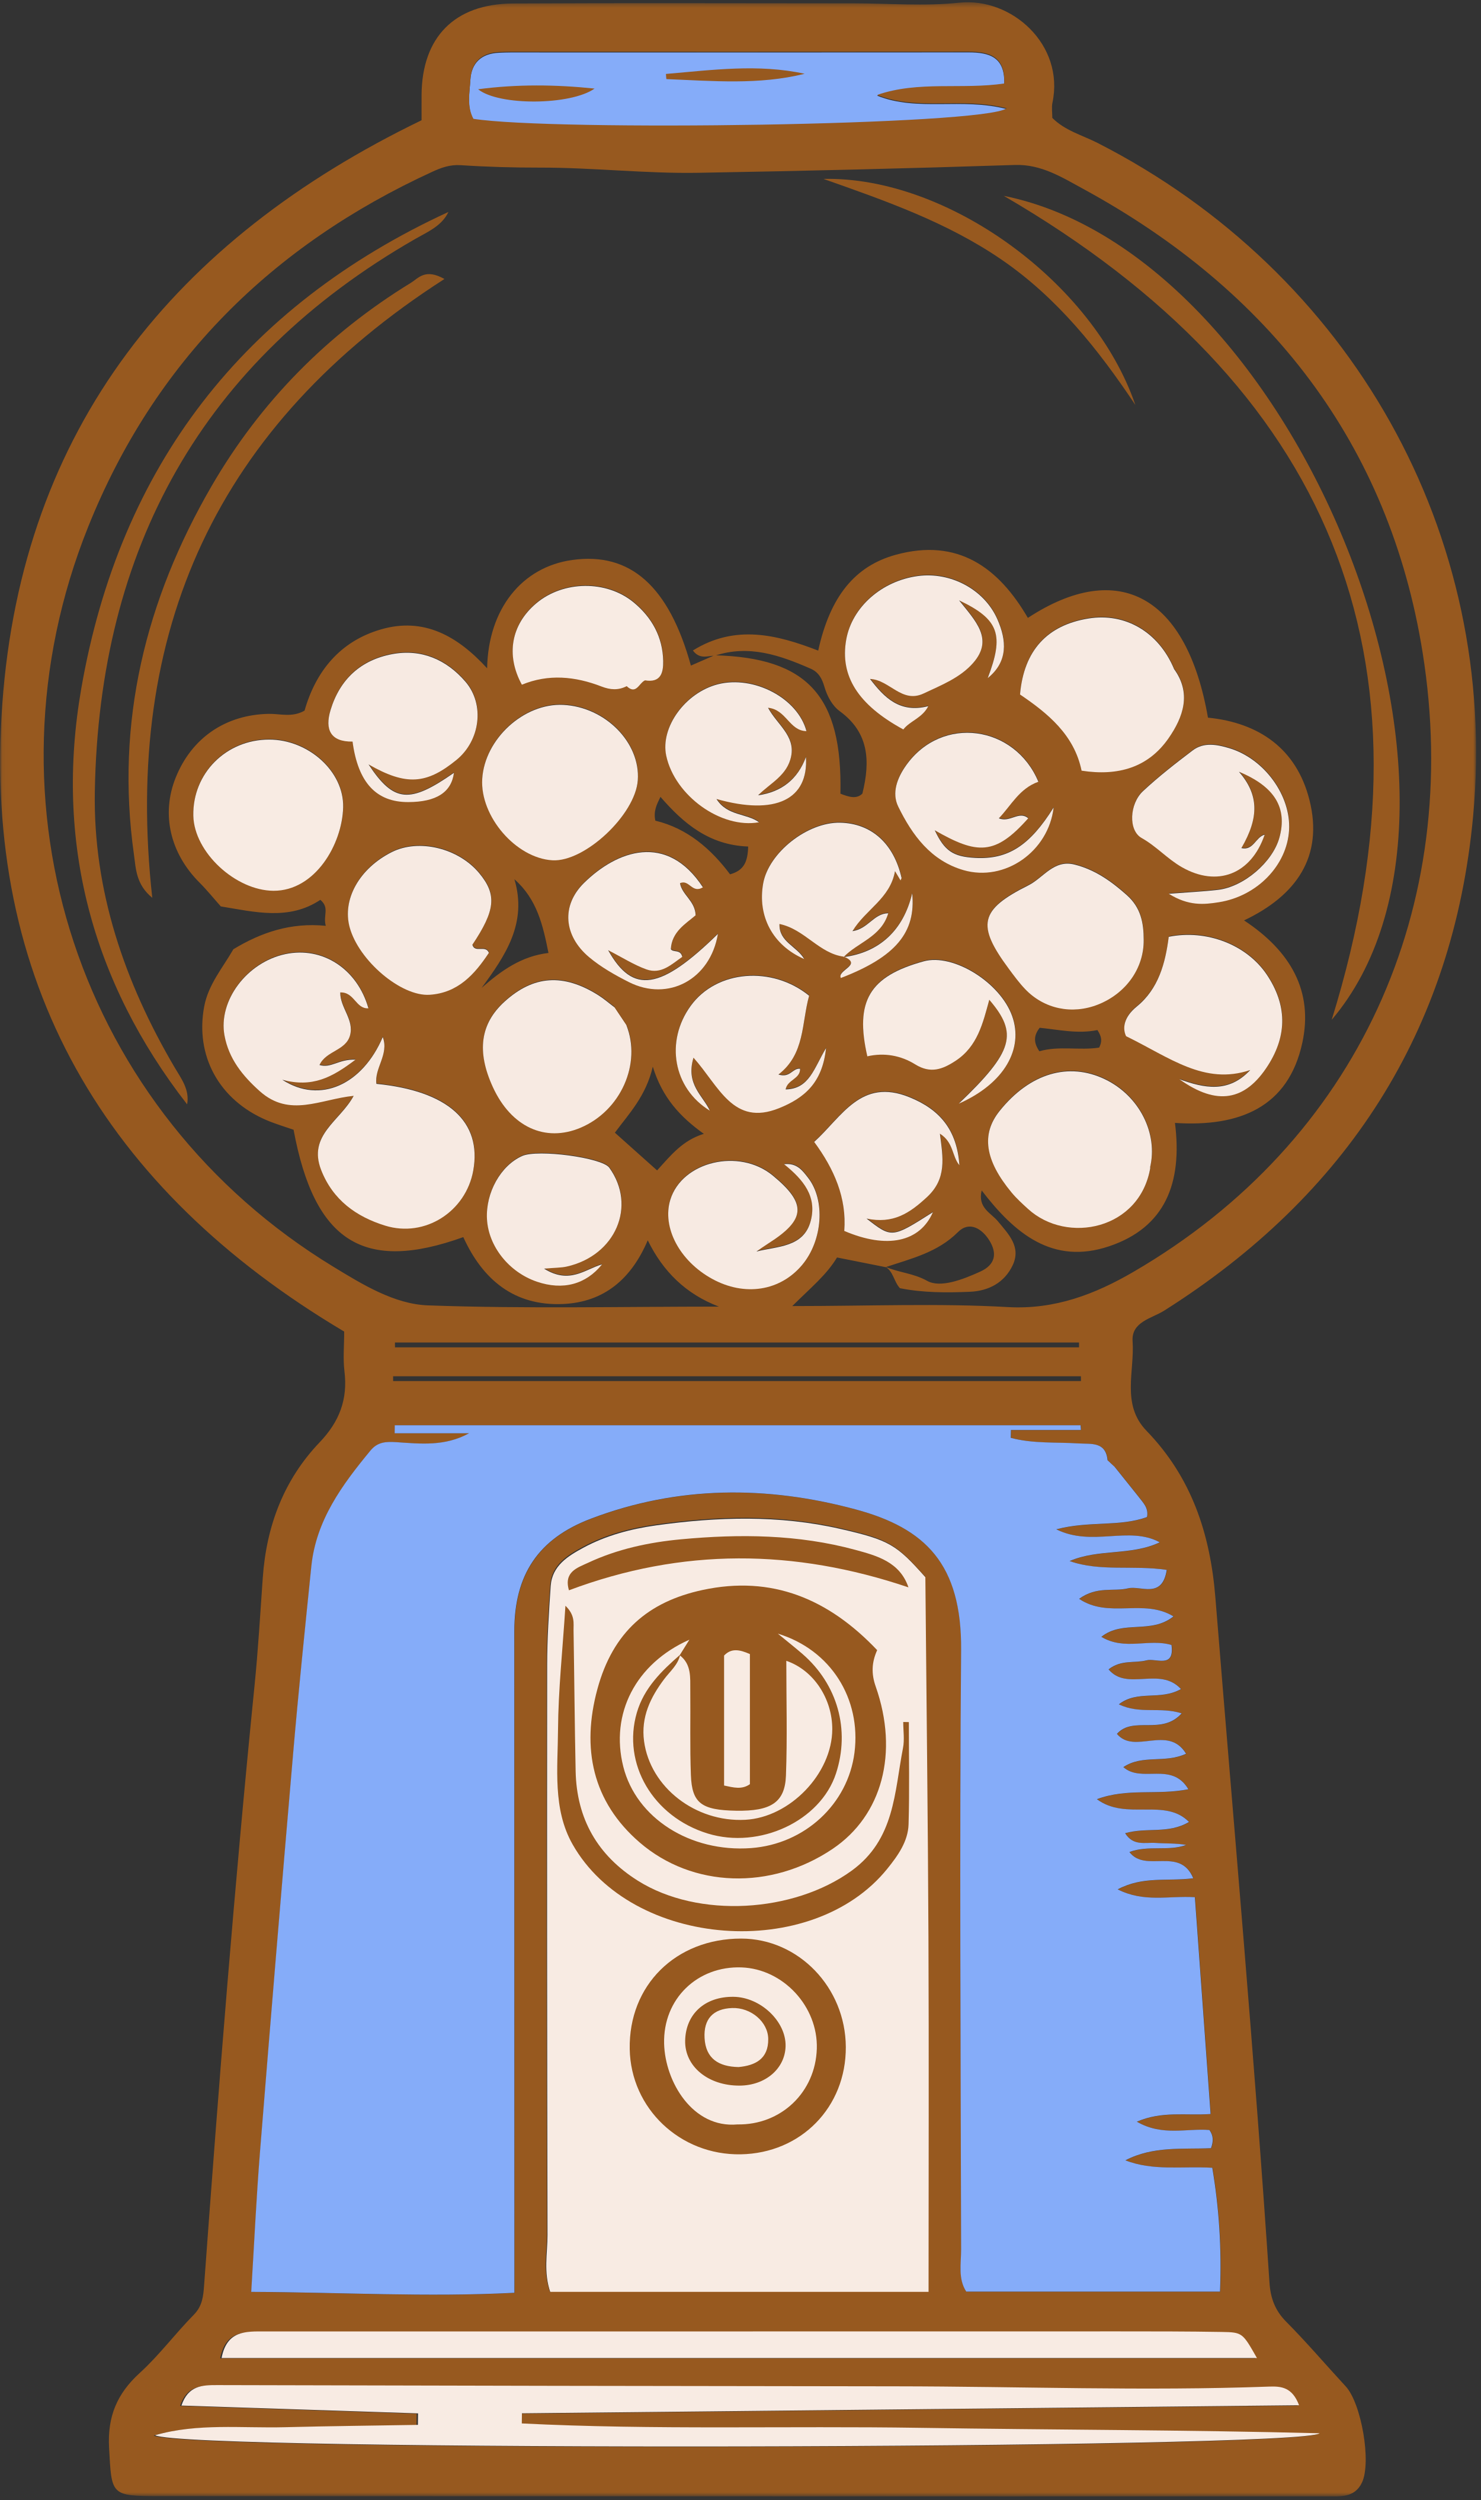 <svg width="285" height="481" viewBox="0 0 285 481" fill="none" xmlns="http://www.w3.org/2000/svg">
<rect x="0" y="0" width="285" height="481" fill="#333333" stroke="none"/>
<mask id="mask0_1_10333" style="mask-type:alpha" maskUnits="userSpaceOnUse" x="0" y="0" width="285" height="481">
<rect x="0.04" y="0.434" width="284.016" height="479.847" fill="#D9D9D9"/>
</mask>
<g mask="url(#mask0_1_10333)">
<path d="M168.784 18.401C176.756 15.645 185.092 17.414 193.248 16.203C193.444 10.969 190.4 10.074 186.354 10.078C156.993 10.11 127.632 10.09 98.269 10.088C97.516 10.088 96.765 10.118 96.012 10.152C92.662 10.299 90.717 12.088 90.514 15.383C90.358 17.934 89.788 20.597 91.088 23.001C106.455 25.411 189.337 24.274 193.704 20.98C185.094 18.741 176.552 21.538 168.784 18.401Z" fill="#85ACF9"/>
<path d="M178.178 303.536C172.492 297.148 171.227 296.31 161.64 294.126C149.905 291.454 138.074 291.807 126.253 293.464C121.389 294.145 116.617 295.407 112.276 297.753C109.308 299.354 106.246 301.214 105.975 305.125C105.624 310.177 105.297 315.246 105.292 320.306C105.255 356.867 105.278 393.426 105.359 429.987C105.367 433.507 104.544 437.098 105.933 441.088H178.795C178.795 418.386 178.873 395.657 178.773 372.928C178.672 350.297 178.393 327.669 178.178 303.536Z" fill="#F8EBE3"/>
<path d="M66.233 256.176C20.09 228.777 -3.386 188.799 0.443 135.456C4.253 82.404 33.616 46.108 81.124 23.135C81.124 21.594 81.114 19.923 81.126 18.255C81.204 7.168 87.462 0.733 98.695 0.674C120.552 0.559 142.408 0.643 164.265 0.647C171.048 0.647 177.892 1.23 184.599 0.519C194.659 -0.55 204.894 8.603 202.529 19.764C202.339 20.657 202.504 21.625 202.504 22.682C204.94 25.143 208.309 26.014 211.272 27.528C259.966 52.394 288.553 102.703 283.475 157.107C279.62 198.4 259.112 229.993 224.028 252.151C221.653 253.652 217.687 254.28 217.953 258.047C218.363 263.833 215.745 270.218 220.626 275.259C229.304 284.225 232.892 295.05 233.885 307.358C237.428 351.275 241.365 395.162 244.294 439.129C244.492 442.101 245.338 444.472 247.495 446.648C251.47 450.655 255.138 454.967 258.973 459.115C261.976 462.364 263.957 473.754 262.081 477.634C260.631 480.632 257.81 480.262 255.195 480.264C234.845 480.278 214.496 480.284 194.147 480.279C139.693 480.265 85.24 480.244 30.787 480.222C21.248 480.219 21.489 480.08 20.99 470.894C20.663 464.881 22.536 460.484 26.907 456.509C30.651 453.104 33.713 448.959 37.28 445.343C38.931 443.669 39.12 441.812 39.273 439.716C42.084 401.223 45.118 362.748 48.977 324.342C49.675 317.412 50.084 310.453 50.571 303.504C51.265 293.582 54.623 284.686 61.506 277.488C65.33 273.487 66.948 269.208 66.284 263.797C65.989 261.391 66.233 258.92 66.233 256.176ZM120.619 131.913C122.468 133.663 123.005 131.272 124.149 130.796C127.182 131.299 127.688 129.32 127.64 127.055C127.544 122.441 125.473 118.716 121.984 115.822C116.734 111.465 108.401 111.593 103.2 115.99C98.394 120.056 97.32 125.911 100.45 131.634C105.562 129.52 110.713 130.022 115.756 131.975C117.471 132.639 119.007 132.738 120.619 131.913ZM162.43 183.958C166.104 185.53 161.074 186.529 161.828 188.06C172.396 183.995 176.3 179.282 175.563 171.757C173.886 178.864 169.266 183.158 162.349 184.041C165.057 181.197 169.595 180.184 170.954 175.602C168.159 175.645 167.095 178.614 164.06 179.05C166.63 174.819 171.299 172.805 172.254 167.502L173.321 169.288C173.387 169.136 173.452 168.984 173.516 168.831C172.039 162.196 167.706 158.299 161.674 158.182C155.394 158.063 147.939 163.953 146.883 169.868C145.763 176.148 148.697 181.773 154.787 184.413C153.314 181.902 149.892 181.103 150.018 177.668C154.895 178.675 157.641 183.362 162.43 183.958ZM118.275 193.706C117.227 192.916 116.231 192.047 115.124 191.351C108.409 187.136 102.677 187.553 97.114 192.607C92.448 196.847 91.716 202.182 94.86 209.039C98.373 216.702 104.917 219.739 111.729 216.871C119.478 213.607 123.521 204.529 120.539 197.088C119.784 195.96 119.03 194.834 118.275 193.706ZM225.842 128.467L225.941 128.58C222.963 121.498 216.585 117.746 209.484 118.896C201.52 120.189 197.044 125.058 196.311 133.516C201.654 137.141 206.736 141.267 208.156 148.174C215.27 149.272 221.016 147.517 224.901 141.924C227.727 137.854 229.394 133.215 225.842 128.467ZM221.32 224.576C222.928 217.967 219.265 210.741 212.7 207.563C205.666 204.161 198.184 206.397 192.386 213.634C188.814 218.093 189.524 223.107 194.688 229.329C195.641 230.478 196.762 231.495 197.869 232.504C205.391 239.356 219.448 236.452 221.396 224.471L221.32 224.576ZM213.177 280.948C212.839 277.302 209.981 277.858 207.641 277.712C203.262 277.434 198.809 277.78 194.549 276.633L194.583 275.129H208.046C208.027 274.824 208.008 274.519 207.987 274.214H76.004C76 274.73 75.993 275.245 75.988 275.759H90.291C85.666 278.302 80.991 277.78 76.376 277.471C74.361 277.335 72.729 277.389 71.336 279.074C65.89 285.666 60.86 292.475 59.952 301.353C58.725 313.338 57.485 325.322 56.45 337.322C54.252 362.832 52.131 388.35 50.083 413.871C49.367 422.795 48.953 431.742 48.385 440.943C65.706 441.018 82.166 441.984 99.027 441.115V432.553C99.022 392.984 99.016 353.416 99.011 313.846C99.01 302.979 103.601 296.05 113.725 292.194C130.515 285.8 147.678 285.797 164.775 290.423C178.13 294.037 185.132 300.926 184.995 317.474C184.676 355.91 184.917 394.348 184.995 432.787C185 435.523 184.374 438.428 185.989 440.892H234.818C235.153 432.487 234.623 424.742 233.329 417.062C227.516 416.723 221.913 417.721 216.613 415.629C221.97 412.839 227.631 413.538 233.082 413.29C233.561 411.984 233.572 410.913 232.776 409.8C228.427 409.433 223.746 411.049 218.808 408.199C223.684 406.103 228.196 407.051 233.004 406.724C231.975 392.536 230.973 378.728 229.978 365.01C224.906 364.699 220.232 366.08 215.125 363.502C220.019 360.911 224.568 362.006 229.667 361.368C227.082 355.178 220.487 360.415 217.382 356.315C221.075 354.948 224.869 356.229 228.314 354.949C226.342 354.6 224.378 354.707 222.433 354.57C220.48 354.429 218.118 355.227 216.562 352.697C220.768 351.499 224.82 352.904 228.85 350.535C224.242 345.81 216.754 350.347 211.124 346.149C217.097 343.959 222.637 345.444 228.732 344.238C225.499 338.82 219.77 343.125 216.214 339.982C219.943 337.495 224.207 339.308 228.287 337.407C224.813 331.724 218.354 337.651 214.98 333.586C218.118 330.082 223.615 333.923 227.439 329.641C223.274 328.305 219.4 329.87 215.347 327.897C219.027 325.073 223.224 327.255 227.304 324.966C223.24 320.539 216.915 325.45 213.371 321.176C215.8 319.26 218.405 320.04 220.689 319.435C222.443 318.971 226.109 321.085 225.479 316.487C221.134 315.183 216.49 317.631 211.985 314.917C216.135 311.602 221.522 314.465 225.858 310.986C220.112 307.478 213.423 311.468 207.705 307.605C211.146 305.12 214.318 306.254 217.117 305.587C219.571 305.002 223.681 307.709 224.565 302.042C218.127 301.074 211.787 302.43 205.873 300.34C211.502 297.922 217.636 299.362 223.223 296.735C217.275 293.49 210.272 297.674 203.314 294.235C209.715 292.552 215.468 293.799 220.771 291.87C221.131 290.064 219.928 289.035 219.054 287.864L219.128 287.946C217.609 286.047 216.09 284.15 214.571 282.252C214.105 281.818 213.641 281.382 213.177 280.948ZM137.579 126.147C136.22 126.127 134.698 126.959 133.338 125.145C141.476 120.079 149.496 122.086 157.454 125.168C159.739 114.763 164.507 108.889 172.395 106.727C184.293 103.466 192.145 109.146 197.799 118.876C215.318 107.407 228.405 114.756 232.457 138.066C242.289 139.049 249.49 144.049 251.978 153.865C254.734 164.747 249.508 172.279 239.4 177.074C248.404 183.003 252.745 190.715 250.622 200.584C247.937 213.069 238.473 216.842 226.107 216.036C227.572 227.612 224.218 236.146 213.44 239.766C202.579 243.413 195.269 237.315 188.91 229.024C188.109 232.394 190.701 233.343 192.022 234.945C194.091 237.451 196.558 239.881 194.87 243.432C193.292 246.754 190.272 248.365 186.648 248.52C182.139 248.711 177.623 248.716 173.179 247.83C171.999 246.548 171.926 244.601 170.36 243.697C172.935 244.842 175.721 244.914 178.428 246.423C180.973 247.843 185.322 246.149 188.643 244.638C191.571 243.306 191.914 241.117 190.403 238.668C188.993 236.379 186.542 234.841 184.353 237.031C180.405 240.98 175.346 242.129 170.423 243.783C167.332 243.166 164.242 242.55 161.074 241.92C159.037 245.289 156.163 247.602 152.464 251.27C167.261 251.27 180.635 250.707 193.934 251.465C203.04 251.982 210.79 248.946 218.079 244.711C261.389 219.543 281.573 174.415 273.766 125.552C267.344 85.359 244.194 55.785 208.439 36.333C204.42 34.148 200.385 31.571 195.306 31.737C174.99 32.401 154.662 32.897 134.347 33.245C124.266 33.418 114.081 32.231 103.914 32.246C98.831 32.252 93.738 32.115 88.67 31.778C86.649 31.644 84.975 32.228 83.268 33.012C52.3 47.206 29.712 69.571 16.954 101.386C-4.386 154.599 15.256 213.946 64.154 243.706C69.763 247.12 75.893 250.906 82.37 251.138C101.007 251.806 119.682 251.374 138.342 251.374C131.955 248.941 127.592 244.609 124.652 238.62C121.494 246.031 116.271 250.53 108.33 250.873C98.95 251.28 92.88 246.189 89.156 238.003C69.969 244.905 60.497 238.901 56.495 217.351C54.805 216.758 53.001 216.231 51.286 215.499C42.12 211.587 37.515 203.073 39.3 193.612C40.099 189.38 42.861 186.194 44.909 182.623C50.222 179.41 55.908 177.44 62.693 178.116C62.126 176.097 63.493 174.664 61.645 173.118C55.622 177.143 49.043 175.452 42.494 174.382C41.125 172.845 39.83 171.237 38.378 169.784C32.722 164.119 30.993 156.611 33.809 149.604C36.897 141.919 43.462 137.479 51.736 137.337C53.925 137.299 56.209 138.081 58.605 136.718C60.764 129.158 65.4 123.408 73.252 121.104C81.58 118.659 88.091 122.398 93.74 128.572C93.955 117.157 100.434 109.075 110.139 107.729C121.271 106.185 128.709 112.721 132.956 128.049C134.486 127.382 135.995 126.725 137.504 126.066C155.396 126.529 162.132 133.904 161.728 152.694C163.271 153.291 164.801 153.824 165.954 152.68C167.53 146.313 167.175 140.895 161.6 136.825C160.177 135.785 159.191 133.987 158.643 132.108C158.221 130.67 157.599 129.346 156.017 128.654C150.098 126.061 144.134 123.978 137.579 126.147ZM178.074 303.373C172.388 296.985 171.123 296.146 161.536 293.963C149.801 291.291 137.97 291.644 126.15 293.301C121.286 293.983 116.514 295.245 112.171 297.59C109.204 299.191 106.142 301.05 105.87 304.962C105.52 310.014 105.193 315.083 105.188 320.143C105.15 356.704 105.174 393.264 105.255 429.824C105.263 433.344 104.44 436.935 105.83 440.923H178.69C178.69 418.223 178.77 395.494 178.669 372.765C178.569 350.135 178.288 327.506 178.074 303.373ZM249.72 462.802C248.41 459.344 246.324 459.128 243.927 459.216C220.002 460.09 196.076 459.184 172.149 459.162C128.623 459.12 85.096 459.036 41.572 458.926C38.638 458.918 35.945 459.002 34.646 462.863C49.995 463.37 65.086 463.87 80.178 464.369C80.17 465.106 80.16 465.843 80.152 466.58C71.625 466.724 63.096 466.81 54.571 467.028C46.219 467.242 37.748 466.22 29.584 468.566C35.045 471.736 250.148 471.288 253.667 468.196C228.039 467.54 202.397 467.547 176.763 467.148C151.229 466.752 125.654 467.588 100.142 466.303L100.171 464.355C149.804 463.839 199.439 463.324 249.72 462.802ZM168.8 18.259C176.772 15.502 185.106 17.272 193.263 16.061C193.458 10.826 190.416 9.932 186.37 9.936C157.009 9.97 127.646 9.947 98.285 9.946C97.532 9.946 96.779 9.976 96.028 10.01C92.677 10.156 90.733 11.947 90.53 15.241C90.374 17.792 89.804 20.454 91.105 22.859C106.471 25.269 189.353 24.132 193.72 20.837C185.11 18.599 176.568 21.396 168.8 18.259ZM68.079 210.729C65.502 215.558 59.192 218.267 61.826 225.006C64.084 230.784 68.599 233.992 74.141 235.704C81.816 238.075 89.673 232.978 91.09 225.112C92.788 215.689 86.219 209.786 72.456 208.425C72.025 205.391 74.926 202.761 73.68 199.416C69.792 208.541 61.662 212.372 54.341 207.638C60.142 209.191 63.876 207.227 68.426 203.771C65.185 203.636 63.752 205.489 61.501 204.8C62.774 202.029 66.571 202.067 67.38 199.087C68.198 196.072 65.448 193.746 65.494 190.838C68.222 190.723 68.487 194.051 70.917 193.886C68.763 186.285 62.064 181.951 54.93 183.465C47.548 185.032 41.982 192.409 43.223 199.127C44.046 203.583 46.664 206.858 50.027 209.853C55.77 214.972 61.646 211.384 68.079 210.729ZM42.369 453.717H241.609C238.843 448.867 238.845 448.771 234.837 448.704C228.248 448.592 221.658 448.592 215.067 448.592C160.275 448.596 105.482 448.613 50.691 448.604C47.053 448.604 43.397 448.377 42.369 453.717ZM108.411 135.514C100.855 135.145 93.292 142.05 92.82 149.746C92.377 156.955 99.298 164.994 106.311 165.416C112.535 165.79 122.292 156.643 122.756 150C123.262 142.761 116.474 135.906 108.411 135.514ZM216.722 199.255C225.037 203.305 231.777 208.75 240.611 205.764C236.428 210.264 231.745 209.256 226.97 207.527C234.188 212.693 239.668 211.742 244.058 204.831C247.779 198.972 247.653 193.159 243.795 187.411C239.945 181.676 232.235 178.662 224.928 180.134C224.287 185.188 222.971 190.14 218.785 193.543C216.262 195.595 215.989 197.739 216.722 199.255ZM90.919 181.663C95.367 175.018 95.656 172.012 92.245 167.898C88.239 163.067 80.626 161.226 75.43 163.831C69.178 166.968 65.835 172.936 67.314 178.327C69.066 184.719 77.209 191.637 82.684 191.288C88.139 190.938 91.345 187.373 94.097 183.217C93.469 181.62 91.396 183.339 90.919 181.663ZM51.8 142.189C43.534 142.2 37.069 148.685 37.223 156.812C37.357 163.892 45.388 171.243 52.648 171.28C60.658 171.32 65.88 162.327 66.054 155.215C66.223 148.301 59.338 142.179 51.8 142.189ZM70.939 146.964C78.216 151.135 82.121 150.783 87.871 146.094C92.398 142.402 93.371 135.45 89.578 131.043C85.945 126.822 81.119 124.697 75.489 125.753C69.463 126.884 65.427 130.573 63.632 136.504C62.487 140.292 63.656 142.647 67.863 142.578C68.919 150.496 72.445 154.235 78.59 154.216C83.978 154.2 86.878 152.342 87.378 148.586C78.887 154.505 75.832 154.382 70.939 146.964ZM220.107 180.718C220.104 177.448 219.568 174.528 216.865 172.121C213.863 169.447 210.734 167.22 206.802 166.236C202.793 165.234 200.816 168.795 197.917 170.24C188.535 174.924 187.897 177.858 194.158 186.294C195.162 187.649 196.165 189.021 197.33 190.231C200.988 194.036 206.336 195.124 211.286 193.18C216.709 191.051 220.174 186.162 220.107 180.718ZM190.098 130.357C194.044 127.176 193.741 123.1 191.946 119.026C189.409 113.27 182.921 109.889 176.67 110.727C169.686 111.661 163.968 116.728 162.865 122.958C161.631 129.933 165.097 135.479 173.854 140.244C175.123 138.591 177.501 138.057 178.655 135.761C173.16 137.179 170.179 134.099 167.446 130.53C171.211 130.672 173.542 135.316 177.773 133.314C181.151 131.717 184.768 130.327 187.298 127.436C191.316 122.846 187.721 119.356 184.582 115.401C192.349 119.085 193.249 122.086 190.098 130.357ZM224.933 171.856C228.76 174.241 231.699 173.938 234.588 173.48C241.962 172.311 247.689 166.368 248.087 159.613C248.476 152.999 243.336 145.874 236.587 143.849C234.232 143.144 231.696 142.64 229.539 144.275C226.254 146.764 222.982 149.306 219.975 152.113C217.358 154.556 217.122 159.675 219.721 161.132C222.559 162.721 224.662 165.143 227.447 166.737C234.242 170.62 240.778 168.134 243.39 160.491C241.664 160.918 241.233 163.618 238.907 163.067C242.382 157.105 242.233 152.755 238.444 148.379C245.309 151.228 247.812 155.314 246.22 161.067C244.92 165.771 239.368 170.535 234.371 171.109C231.658 171.421 228.923 171.548 224.933 171.856ZM133.474 203.39C138.393 208.87 141.084 216.676 149.946 213.104C154.769 211.159 158.282 208.267 158.981 201.544C156.65 205.407 155.795 209.403 151.202 209.495C151.534 207.613 154.042 207.493 153.986 205.51C152.515 205.363 152.09 207.359 149.82 206.625C154.943 202.677 154.257 196.744 155.723 191.471C148.6 185.686 137.952 186.508 132.948 193.401C127.968 200.26 129.577 209.286 136.622 213.581C135.251 210.641 131.928 208.503 133.474 203.39ZM155.211 140.565C153.512 134.182 145.068 129.817 138.215 131.541C131.909 133.129 127.046 139.839 128.232 145.317C129.897 153.016 138.822 159.407 146.084 158.098C143.681 156.344 139.969 156.919 137.901 153.624C149.322 156.852 155.618 153.682 155.115 145.545C153.552 149.773 150.473 152.278 145.908 152.91C148.261 150.544 151.55 149.097 152.275 145.349C153.038 141.412 149.535 139.272 147.82 136.07C151.347 136.405 151.899 140.515 155.211 140.565ZM145.58 240.683C146.342 240.165 147.091 239.624 147.867 239.129C155.112 234.531 155.31 231.486 148.71 226.051C142.263 220.741 131.292 223.337 129.018 230.707C127.378 236.028 130.792 242.5 137.054 245.938C143.309 249.375 150.155 248.311 154.394 243.245C158.325 238.549 158.898 230.797 155.511 226.478C154.485 225.17 153.407 223.587 150.903 223.881C154.657 226.898 157.251 230.095 156.039 234.768C154.707 239.901 149.661 239.649 145.58 240.683ZM199.84 150.306C195.339 139.481 181.337 137.398 174.408 147.125C172.672 149.561 171.583 152.452 172.878 155.092C175.56 160.562 179.146 165.486 185.429 167.309C193.405 169.623 201.799 163.709 202.78 155.252C198.2 162.59 194.002 165.293 187.704 164.956C183.409 164.725 181.777 163.611 179.906 159.64C188.072 164.328 191.523 164.513 197.888 157.333C196.106 155.816 194.379 158.235 192.236 157.338C194.659 154.795 196.169 151.622 199.84 150.306ZM184.647 224.077C184.172 217.321 180.933 213.39 175.025 210.997C165.686 207.212 162.06 214.749 156.699 219.596C160.53 224.789 162.985 230.364 162.486 236.719C170.729 240.256 177.061 238.852 179.547 233.115C171.65 238.126 171.65 238.126 166.776 234.342C171.897 235.417 175.046 233.321 178.403 230.211C182.276 226.623 181.477 222.592 180.891 218.008C183.572 219.695 183.202 222.375 184.647 224.077ZM104.714 243.978C106.879 243.788 108.017 243.815 109.092 243.572C118.502 241.452 122.583 231.904 117.259 224.54C115.876 222.625 103.531 220.968 100.527 222.293C96.391 224.119 93.462 229.347 93.73 234.425C94.008 239.692 97.969 244.662 103.347 246.49C108.347 248.189 112.768 247.022 115.882 243.146C112.597 244.084 109.644 247.049 104.714 243.978ZM135.285 170.612C128.332 159.969 118.719 163.57 112.425 169.753C107.955 174.147 108.523 179.967 113.387 184.053C115.662 185.962 118.334 187.476 121 188.828C128.647 192.704 136.719 188.291 138.176 179.574C127.163 190.342 121.815 191.273 117.048 182.708C119.768 184.102 121.986 185.528 124.403 186.399C127.268 187.433 129.267 185.401 131.314 183.995C130.981 182.476 129.572 183.218 129.112 182.511C129.291 179.137 132.002 177.612 133.881 175.994C133.8 173.223 131.26 172.076 130.875 169.827C132.657 169.004 133.185 171.899 135.285 170.612ZM184.524 212.233C193.335 208.347 197.041 201.637 194.784 195.351C192.458 188.872 183.433 183.296 177.787 184.849C167.344 187.72 164.485 192.462 166.927 203.128C170.18 202.383 173.38 202.958 176.137 204.673C179.074 206.501 181.375 205.655 183.897 204.001C188.166 201.201 189.175 196.685 190.395 192.245C195.958 198.746 195.092 202.139 184.524 212.233ZM75.649 264.778C75.65 265.084 75.652 265.391 75.652 265.697H208.016L208.011 264.778H75.649ZM76.003 258.277C76.004 258.588 76.006 258.899 76.006 259.21H207.65L207.646 258.277H76.003ZM126.45 225.171C129.139 222.214 131.36 219.39 135.443 218.134C130.885 214.869 127.455 211.18 125.622 205.21C124.296 210.934 120.966 214.333 118.326 217.913C121.086 220.379 123.589 222.614 126.45 225.171ZM98.986 169.147C101.519 177.59 97.259 183.828 92.676 190.061C96.495 186.688 100.409 183.935 105.547 183.338C104.477 177.968 103.339 172.984 98.986 169.147ZM143.975 162.861C136.48 162.589 131.553 158.444 127.097 153.305C126.381 154.778 125.716 156.036 126.113 157.885C132.263 159.352 136.847 163.335 140.49 168.207C143.246 167.454 143.895 165.685 143.975 162.861ZM211.184 198.168C207.402 198.95 203.713 198.089 200.076 197.73C198.919 199.217 198.858 200.547 200.015 202.251C203.761 201.155 207.717 202.131 211.516 201.544C212.035 200.512 212.145 199.63 211.184 198.168Z" fill="#97591F"/>
<path d="M120.539 197.088C122.41 204.432 118.977 209.417 113.272 213.367C107.441 217.404 102.995 216.421 98.772 209.786C102.119 211.619 105.133 214.567 109.434 212.565C113.148 210.837 116.26 208.621 118.446 203.54C114.821 206.381 112.302 209.172 108.224 209.334C114.915 206.148 117.066 200.218 118.275 193.706C119.03 194.834 119.784 195.96 120.539 197.088Z" fill="#97591F"/>
<path d="M214.571 282.252C211.088 285.041 207.008 283.624 203.19 283.739C199.32 283.855 195.389 284.037 191.521 282.368C198.627 280.486 205.907 280.775 213.177 280.947C213.641 281.382 214.107 281.816 214.571 282.252Z" fill="#97591F"/>
<path d="M36.012 212.468C17.627 188.816 10.518 161.901 15.641 132.459C23.073 89.733 46.814 58.968 86.296 40.775C85.013 43.484 82.308 44.591 79.881 45.985C38.839 69.55 19.052 105.605 18.247 152.302C17.92 171.325 23.967 188.957 33.587 205.327C34.893 207.549 36.516 209.61 36.012 212.468Z" fill="#97591F"/>
<path d="M193.158 37.676C249.776 49.045 291.756 154.38 256.269 196.197C277.969 126.302 255.623 73.995 193.158 37.676Z" fill="#97591F"/>
<path d="M85.527 53.673C41.894 81.68 23.613 121.266 29.302 172.724C26.14 170.149 26.146 167.035 25.774 164.387C22.194 138.973 27.989 115.436 40.734 93.487C50.164 77.248 63.036 64.236 79.067 54.412C80.538 53.511 81.805 51.585 85.527 53.673Z" fill="#97591F"/>
<path d="M158.459 34.419C182.324 33.899 210.38 54.292 218.486 77.907C211.363 67.237 203.475 57.32 192.772 49.975C182.255 42.759 170.357 38.613 158.459 34.419Z" fill="#97591F"/>
<path d="M219.054 287.864C219.056 289.445 218.264 290.328 216.688 290.334C209.819 290.358 202.951 290.344 196.057 289.453C203.651 287.226 211.326 286.674 219.126 287.947L219.054 287.864Z" fill="#97591F"/>
<path d="M168.8 317.465C167.725 319.85 167.661 322.018 168.511 324.441C173.009 337.246 169.735 349.284 160.259 355.679C148.346 363.716 133.252 363.223 123.098 354.465C113.968 346.588 111.873 336.319 114.966 324.942C117.95 313.965 124.728 308.145 135.2 305.892C148.553 303.019 159.451 307.604 168.8 317.465ZM130.799 318.444C131.357 317.549 131.915 316.654 132.664 315.455C122.297 320.062 117.39 329.712 119.942 339.872C122.433 349.785 132.82 356.406 144.535 355.546C154.85 354.788 163.178 347.097 164.437 337.166C165.745 326.831 159.887 317.399 149.689 314.295C151.591 315.857 153.022 316.985 154.399 318.175C161.181 324.036 163.631 332.795 160.87 341.21C157.875 350.334 146.172 355.806 136.197 352.745C125.655 349.511 119.685 339.317 122.551 329.492C123.942 324.724 127.318 321.464 130.891 318.342C130.476 320.292 128.969 321.511 127.844 323.001C125.177 326.531 123.316 330.344 123.942 334.992C125.127 343.82 133.811 350.597 143.392 350.106C152.007 349.666 160.139 341.212 160.16 332.678C160.172 326.86 156.618 321.327 151.315 319.518C151.315 326.996 151.519 334.317 151.245 341.619C151.052 346.788 148.332 348.472 141.662 348.359C134.993 348.246 133.157 346.926 132.954 341.517C132.748 336.072 132.892 330.614 132.838 325.163C132.814 322.739 133.091 320.193 130.799 318.444ZM139.342 343.511C141.186 343.902 142.743 344.344 144.31 343.254V318.224C142.242 317.302 140.704 317.082 139.342 318.505V343.511Z" fill="#97591F"/>
<path d="M162.767 393.822C162.819 405.401 154.145 414.256 142.55 414.461C130.896 414.666 121.381 405.649 121.182 394.21C120.966 381.94 130.038 372.952 142.628 372.958C153.654 372.963 162.715 382.35 162.767 393.822ZM141.901 408.712C150.296 408.858 156.935 402.525 157.186 394.133C157.428 386.018 150.717 378.783 142.687 378.502C134.246 378.205 127.574 384.52 127.801 393.186C127.992 400.51 133.3 409.484 141.901 408.712Z" fill="#97591F"/>
<path d="M174.899 331.308C174.899 337.861 175.036 344.42 174.842 350.969C174.743 354.278 172.774 357.009 170.774 359.495C156.32 377.46 121.555 374.869 110.185 354.825C106.331 348.03 107.337 340.184 107.385 332.742C107.436 325.107 108.264 317.474 108.811 308.925C110.71 310.78 110.349 312.305 110.372 313.65C110.523 322.685 110.582 331.719 110.774 340.754C110.967 349.908 114.979 356.94 122.756 361.829C134.412 369.153 152.719 367.972 163.853 359.924C172.211 353.884 172.106 344.83 173.771 336.295C174.086 334.684 173.816 332.959 173.816 331.287C174.177 331.293 174.539 331.301 174.899 331.308Z" fill="#97591F"/>
<path d="M174.82 305.386C152.851 297.965 131.292 297.762 109.488 305.951C108.44 302.382 111.142 301.605 113.157 300.662C118.822 298.009 124.88 296.717 131.076 296.139C142.357 295.088 153.614 295.184 164.622 298.178C168.744 299.3 173.16 300.487 174.82 305.386Z" fill="#97591F"/>
<path d="M92.004 17.173C99.467 16.182 106.94 16.26 114.419 17.042C109.81 20.282 96.01 20.397 92.004 17.173Z" fill="#97591F"/>
<path d="M128.149 14.226C137.038 13.473 145.91 12.245 154.839 14.194C146.057 16.383 137.142 15.568 128.252 15.217C128.211 15.215 128.193 14.671 128.149 14.226Z" fill="#97591F"/>
<path d="M85.194 227.97H80.505C80.663 225.944 82.247 225.135 83.046 223.843C83.834 222.566 85.621 221.699 84.785 219.503C83.59 216.365 87.679 219.27 87.426 216.762C90.8 223.632 89.458 229.064 83.817 232.764C78.252 236.416 73.284 235.441 67.18 228.477C74.131 232.317 80.111 236.143 85.194 227.97Z" fill="#97591F"/>
<path d="M221.398 224.471C219.565 226.824 217.972 229.425 215.852 231.483C209.76 237.403 200.722 234.811 197.547 225.712C202.016 228.584 204.771 234.372 211.057 231.169C215.991 228.653 218.88 224.955 219.383 219.096C222.156 220.543 221.268 222.718 221.32 224.576L221.398 224.471Z" fill="#97591F"/>
<path d="M225.842 128.467C226.757 137.068 225.016 140.571 217.229 144.224C219.849 140.445 223.371 138.376 223.69 134.162C224.005 130.037 222.298 127.224 218.823 124.911C222.652 124.161 223.574 127.623 225.941 128.58L225.842 128.467Z" fill="#97591F"/>
<path d="M76.872 183.585C78.385 184.108 80.291 183.611 81.653 185.779C79.28 186.221 77.901 185.354 76.872 183.585Z" fill="#97591F"/>
<path d="M62.311 160.371C60.336 165.124 58.889 169.294 53.35 169.706C48.092 170.096 43.07 166.371 39.485 158.771C43.981 161.123 47.246 164.147 51.133 166.169C54.336 167.834 55.873 167.938 56.699 164.578C57.379 161.813 59.081 160.813 62.311 160.371Z" fill="#97591F"/>
<path d="M218.245 176.208C220.383 182.154 218.504 185.374 215.541 188.124C211.964 191.446 207.92 193.325 202.686 190.922C211.486 190.659 216.376 185.883 218.245 176.208Z" fill="#97591F"/>
<path d="M142.322 401.244C136.26 401.269 131.748 397.544 131.85 392.595C131.955 387.458 135.657 384.098 141.145 384.159C146.355 384.215 151.297 388.902 151.176 393.672C151.068 397.986 147.282 401.225 142.322 401.244ZM142.129 397.675C145.334 397.373 147.875 396.127 147.837 392.275C147.804 388.964 144.488 386.19 140.893 386.318C137.193 386.448 135.381 388.465 135.586 392.102C135.808 396.049 138.294 397.597 142.129 397.675Z" fill="#97591F"/>
<path d="M120.6 132.007C122.447 133.757 122.985 131.366 124.128 130.89C127.163 131.393 127.669 129.415 127.621 127.149C127.523 122.536 125.453 118.81 121.965 115.916C116.713 111.559 108.382 111.687 103.181 116.084C98.374 120.15 97.299 126.005 100.429 131.728C105.542 129.614 110.692 130.117 115.737 132.069C117.452 132.733 118.988 132.832 120.6 132.007Z" fill="#F8EBE3"/>
<path d="M162.411 184.053C166.085 185.622 161.055 186.621 161.809 188.153C172.377 184.088 176.281 179.375 175.544 171.851C173.867 178.957 169.247 183.252 162.329 184.134C165.037 181.291 169.576 180.278 170.935 175.696C168.14 175.739 167.076 178.708 164.041 179.144C166.611 174.913 171.279 172.898 172.235 167.595C172.591 168.19 172.947 168.787 173.302 169.382C173.368 169.228 173.432 169.077 173.497 168.925C172.018 162.289 167.685 158.393 161.655 158.276C155.375 158.155 147.92 164.045 146.864 169.961C145.742 176.24 148.678 181.865 154.766 184.507C153.293 181.995 149.871 181.195 149.999 177.76C154.874 178.767 157.622 183.454 162.411 184.053Z" fill="#F7EAE2"/>
<path d="M118.256 193.8C117.208 193.011 116.212 192.141 115.105 191.445C108.39 187.231 102.658 187.647 97.095 192.701C92.429 196.942 91.696 202.276 94.841 209.133C98.354 216.796 104.898 219.835 111.71 216.965C119.459 213.701 123.501 204.623 120.52 197.182C119.765 196.054 119.011 194.928 118.256 193.8Z" fill="#F7EAE2"/>
<path d="M225.823 128.561L225.922 128.675C222.945 121.593 216.565 117.84 209.464 118.991C201.5 120.283 197.027 125.152 196.292 133.611C201.636 137.235 206.717 141.361 208.137 148.267C215.252 149.366 220.997 147.611 224.882 142.018C227.709 137.948 229.375 133.309 225.823 128.561Z" fill="#F7EAE2"/>
<path d="M221.3 224.669C222.907 218.061 219.246 210.834 212.679 207.658C205.647 204.253 198.164 206.49 192.367 213.728C188.795 218.185 189.505 223.2 194.667 229.423C195.621 230.572 196.743 231.59 197.85 232.598C205.372 239.448 219.429 236.546 221.377 224.564L221.3 224.669Z" fill="#F7EAE2"/>
<path d="M68.059 210.823C65.484 215.652 59.173 218.359 61.807 225.1C64.065 230.877 68.579 234.085 74.123 235.798C81.799 238.169 89.654 233.072 91.071 225.207C92.768 215.783 86.202 209.88 72.437 208.518C72.006 205.485 74.907 202.854 73.662 199.51C69.773 208.636 61.643 212.465 54.323 207.733C60.123 209.283 63.857 207.319 68.407 203.866C65.165 203.73 63.733 205.582 61.482 204.893C62.755 202.122 66.552 202.162 67.361 199.18C68.179 196.165 65.429 193.84 65.477 190.93C68.205 190.817 68.469 194.145 70.898 193.981C68.744 186.377 62.045 182.044 54.91 183.558C47.529 185.126 41.962 192.502 43.204 199.22C44.027 203.676 46.647 206.951 50.008 209.947C55.753 215.065 61.627 211.479 68.059 210.823Z" fill="#F7EAE2"/>
<path d="M108.392 135.608C100.838 135.238 93.274 142.144 92.8 149.84C92.358 157.049 99.279 165.088 106.294 165.508C112.516 165.883 122.273 156.737 122.737 150.094C123.243 142.854 116.455 136 108.392 135.608Z" fill="#F7EAE2"/>
<path d="M216.703 199.349C225.018 203.4 231.758 208.845 240.592 205.858C236.408 210.359 231.724 209.35 226.951 207.621C234.169 212.787 239.649 211.836 244.038 204.925C247.759 199.067 247.633 193.253 243.776 187.505C239.926 181.77 232.216 178.756 224.909 180.229C224.266 185.283 222.952 190.235 218.765 193.638C216.243 195.689 215.97 197.833 216.703 199.349Z" fill="#F7EAE2"/>
<path d="M90.9 181.757C95.347 175.112 95.637 172.106 92.226 167.992C88.22 163.16 80.607 161.32 75.411 163.925C69.159 167.062 65.816 173.03 67.294 178.421C69.047 184.814 77.19 191.731 82.665 191.382C88.118 191.032 91.326 187.467 94.078 183.311C93.45 181.714 91.377 183.432 90.9 181.757Z" fill="#F7EAE2"/>
<path d="M51.78 142.283C43.513 142.294 37.05 148.777 37.203 156.906C37.336 163.984 45.367 171.337 52.629 171.373C60.638 171.414 65.861 162.419 66.035 155.309C66.204 148.393 59.319 142.273 51.78 142.283Z" fill="#F8EBE3"/>
<path d="M70.92 147.058C78.196 151.23 82.102 150.877 87.852 146.188C92.378 142.497 93.352 135.544 89.558 131.138C85.924 126.916 81.1 124.791 75.47 125.848C69.443 126.979 65.408 130.667 63.613 136.599C62.466 140.386 63.636 142.741 67.843 142.672C68.899 150.59 72.424 154.33 78.57 154.31C83.959 154.294 86.859 152.436 87.359 148.68C78.868 154.599 75.811 154.476 70.92 147.058Z" fill="#F7EAE2"/>
<path d="M220.088 180.812C220.085 177.542 219.549 174.622 216.846 172.215C213.844 169.541 210.715 167.314 206.783 166.33C202.773 165.326 200.797 168.887 197.898 170.334C188.516 175.016 187.878 177.95 194.139 186.388C195.143 187.741 196.146 189.115 197.311 190.326C200.969 194.13 206.317 195.218 211.267 193.274C216.69 191.144 220.155 186.256 220.088 180.812Z" fill="#F7EAE2"/>
<path d="M190.079 130.452C194.025 127.269 193.721 123.194 191.927 119.12C189.39 113.364 182.902 109.983 176.651 110.819C169.667 111.754 163.949 116.821 162.846 123.052C161.612 130.026 165.078 135.573 173.835 140.336C175.104 138.685 177.482 138.149 178.636 135.853C173.141 137.272 170.159 134.191 167.427 130.622C171.192 130.766 173.523 135.41 177.755 133.408C181.132 131.809 184.749 130.421 187.279 127.53C191.296 122.941 187.702 119.45 184.562 115.495C192.33 119.179 193.23 122.18 190.079 130.452Z" fill="#F7EAE2"/>
<path d="M224.914 171.95C228.741 174.334 231.68 174.032 234.569 173.574C241.943 172.405 247.67 166.461 248.067 159.707C248.457 153.093 243.316 145.968 236.568 143.944C234.213 143.238 231.677 142.733 229.52 144.368C226.235 146.858 222.964 149.4 219.956 152.208C217.339 154.65 217.103 159.77 219.702 161.225C222.54 162.815 224.644 165.237 227.43 166.829C234.224 170.714 240.759 168.228 243.371 160.585C241.646 161.012 241.215 163.712 238.888 163.161C242.364 157.199 242.214 152.849 238.425 148.473C245.29 151.322 247.793 155.408 246.202 161.161C244.901 165.865 239.35 170.629 234.352 171.202C231.638 171.515 228.904 171.642 224.914 171.95Z" fill="#F7EAE2"/>
<path d="M133.455 203.484C138.373 208.964 141.066 216.77 149.925 213.198C154.751 211.254 158.263 208.361 158.962 201.638C156.631 205.499 155.776 209.497 151.184 209.59C151.514 207.706 154.022 207.587 153.967 205.604C152.497 205.456 152.073 207.453 149.801 206.72C154.925 202.771 154.238 196.838 155.704 191.565C148.582 185.779 137.935 186.602 132.93 193.496C127.951 200.354 129.559 209.381 136.603 213.675C135.232 210.734 131.911 208.597 133.455 203.484Z" fill="#F7EAE2"/>
<path d="M155.192 140.657C153.493 134.276 145.048 129.909 138.196 131.634C131.89 133.223 127.027 139.931 128.213 145.41C129.878 153.111 138.803 159.5 146.065 158.192C143.66 156.439 139.948 157.013 137.882 153.718C149.302 156.944 155.599 153.774 155.096 145.638C153.533 149.866 150.454 152.372 145.889 153.004C148.242 150.638 151.53 149.189 152.256 145.443C153.019 141.506 149.515 139.365 147.8 136.163C151.328 136.5 151.88 140.609 155.192 140.657Z" fill="#F7EAE2"/>
<path d="M145.561 240.777C146.322 240.259 147.07 239.716 147.848 239.223C155.091 234.625 155.291 231.58 148.691 226.145C142.244 220.835 131.272 223.429 128.999 230.801C127.357 236.122 130.773 242.594 137.035 246.032C143.29 249.469 150.136 248.405 154.375 243.339C158.304 238.643 158.879 230.891 155.492 226.572C154.464 225.262 153.386 223.681 150.884 223.975C154.637 226.99 157.232 230.189 156.02 234.86C154.688 239.994 149.642 239.742 145.561 240.777Z" fill="#F7EAE2"/>
<path d="M199.82 150.398C195.322 139.574 181.317 137.492 174.389 147.217C172.655 149.653 171.563 152.544 172.859 155.185C175.541 160.657 179.127 165.578 185.411 167.402C193.386 169.715 201.78 163.801 202.761 155.344C198.182 162.683 193.983 165.385 187.685 165.049C183.391 164.819 181.758 163.705 179.886 159.733C188.055 164.42 191.504 164.605 197.869 157.426C196.087 155.91 194.36 158.329 192.217 157.431C194.642 154.888 196.15 151.715 199.82 150.398Z" fill="#F7EAE2"/>
<path d="M184.628 224.171C184.152 217.415 180.914 213.484 175.006 211.091C165.667 207.305 162.041 214.841 156.68 219.688C160.511 224.883 162.968 230.458 162.467 236.811C170.71 240.35 177.042 238.946 179.527 233.207C171.63 238.22 171.63 238.22 166.757 234.436C171.879 235.509 175.027 233.415 178.384 230.304C182.257 226.717 181.458 222.686 180.872 218.102C183.553 219.789 183.182 222.469 184.628 224.171Z" fill="#F7EAE2"/>
<path d="M104.695 244.07C106.86 243.88 107.998 243.907 109.073 243.666C118.482 241.546 122.563 231.998 117.24 224.635C115.855 222.721 103.512 221.063 100.508 222.388C96.372 224.213 93.443 229.439 93.711 234.517C93.989 239.785 97.95 244.756 103.327 246.583C108.328 248.285 112.749 247.116 115.863 243.241C112.576 244.179 109.623 247.143 104.695 244.07Z" fill="#F7EAE2"/>
<path d="M135.266 170.706C128.313 160.063 118.699 163.662 112.406 169.847C107.936 174.239 108.503 180.061 113.368 184.147C115.641 186.056 118.315 187.57 120.981 188.922C128.627 192.798 136.7 188.386 138.155 179.669C127.144 190.436 121.796 191.366 117.029 182.802C119.749 184.196 121.967 185.622 124.384 186.493C127.249 187.526 129.248 185.495 131.295 184.089C130.961 182.57 129.553 183.312 129.093 182.606C129.272 179.23 131.982 177.706 133.862 176.087C133.78 173.317 131.241 172.17 130.856 169.919C132.638 169.098 133.166 171.993 135.266 170.706Z" fill="#F8EBE3"/>
<path d="M184.505 212.327C193.316 208.441 197.022 201.731 194.766 195.445C192.439 188.966 183.415 183.39 177.768 184.944C167.324 187.814 164.466 192.556 166.908 203.222C170.163 202.477 173.363 203.052 176.117 204.767C179.057 206.595 181.356 205.749 183.878 204.095C188.149 201.295 189.157 196.779 190.377 192.339C195.941 198.84 195.073 202.233 184.505 212.327Z" fill="#F8EBE3"/>
<path d="M213.137 280.934C212.8 277.287 209.941 277.846 207.603 277.697C203.223 277.421 198.769 277.767 194.511 276.62L194.545 275.114H208.008C207.987 274.81 207.968 274.505 207.949 274.2H75.964C75.96 274.715 75.955 275.231 75.948 275.746H90.251C85.626 278.289 80.951 277.767 76.336 277.456C74.321 277.321 72.689 277.377 71.298 279.06C65.851 285.653 60.821 292.462 59.912 301.339C58.687 313.323 57.446 325.308 56.412 337.31C54.212 362.819 52.091 388.336 50.043 413.858C49.327 422.781 48.913 431.729 48.346 440.928C65.668 441.003 82.126 441.97 98.989 441.101V432.54C98.982 392.97 98.976 353.402 98.971 313.834C98.97 302.966 103.563 296.036 113.685 292.182C130.475 285.787 147.638 285.783 164.735 290.409C178.092 294.023 185.092 300.911 184.955 317.46C184.636 355.896 184.877 394.336 184.955 432.773C184.961 435.509 184.334 438.414 185.949 440.879H234.778C235.113 432.475 234.585 424.729 233.29 417.049C227.478 416.711 221.873 417.706 216.573 415.615C221.931 412.826 227.593 413.525 233.044 413.278C233.521 411.969 233.534 410.9 232.738 409.785C228.389 409.42 223.706 411.036 218.77 408.185C223.644 406.089 228.156 407.036 232.964 406.709C231.935 392.522 230.933 378.716 229.939 364.995C224.866 364.684 220.193 366.068 215.085 363.488C219.979 360.899 224.528 361.991 229.628 361.353C227.042 355.165 220.447 360.402 217.344 356.301C221.036 354.934 224.829 356.216 228.274 354.937C226.302 354.586 224.34 354.694 222.393 354.555C220.44 354.417 218.079 355.214 216.524 352.682C220.729 351.486 224.78 352.89 228.81 350.521C224.204 345.797 216.714 350.333 211.084 346.137C217.057 343.946 222.599 345.43 228.693 344.224C225.46 338.806 219.732 343.11 216.176 339.969C219.903 337.482 224.169 339.296 228.247 337.393C224.773 331.71 218.314 337.638 214.94 333.572C218.078 330.07 223.575 333.908 227.399 329.626C223.234 328.293 219.36 329.856 215.308 327.884C218.989 325.059 223.185 327.241 227.265 324.953C223.202 320.525 216.875 325.437 213.333 321.161C215.76 319.245 218.367 320.025 220.651 319.421C222.404 318.958 226.069 321.072 225.439 316.473C221.095 315.171 216.452 317.616 211.945 314.904C216.096 311.587 221.482 314.453 225.82 310.972C220.072 307.464 213.383 311.455 207.665 307.593C211.108 305.107 214.278 306.241 217.077 305.573C219.533 304.987 223.642 307.695 224.526 302.028C218.087 301.06 211.747 302.417 205.835 300.327C211.462 297.907 217.596 299.348 223.183 296.722C217.235 293.477 210.233 297.662 203.276 294.22C209.675 292.539 215.429 293.785 220.732 291.856C221.091 290.052 219.888 289.021 219.016 287.85L219.088 287.933C217.569 286.035 216.05 284.136 214.531 282.239C214.067 281.804 213.601 281.37 213.137 280.934Z" fill="#85ACF9"/>
<path d="M249.99 462.735C248.68 459.277 246.595 459.061 244.199 459.149C220.271 460.022 196.346 459.117 172.42 459.095C128.894 459.053 85.368 458.969 41.841 458.859C38.909 458.851 36.216 458.935 34.916 462.796C50.265 463.303 65.357 463.803 80.449 464.3C80.439 465.039 80.431 465.776 80.424 466.513C71.896 466.657 63.366 466.743 54.842 466.961C46.49 467.175 38.019 466.153 29.855 468.499C35.316 471.669 250.419 471.221 253.938 468.128C228.309 467.473 202.668 467.48 177.034 467.081C151.498 466.684 125.925 467.521 100.413 466.235C100.423 465.586 100.431 464.937 100.44 464.288C150.075 463.772 199.709 463.257 249.99 462.735Z" fill="#F8EBE3"/>
<path d="M42.641 453.648H241.881C239.114 448.798 239.116 448.703 235.107 448.636C228.519 448.524 221.927 448.524 215.337 448.525C160.546 448.527 105.753 448.545 50.96 448.535C47.325 448.535 43.666 448.308 42.641 453.648Z" fill="#F8EBE3"/>
</g>
</svg>
